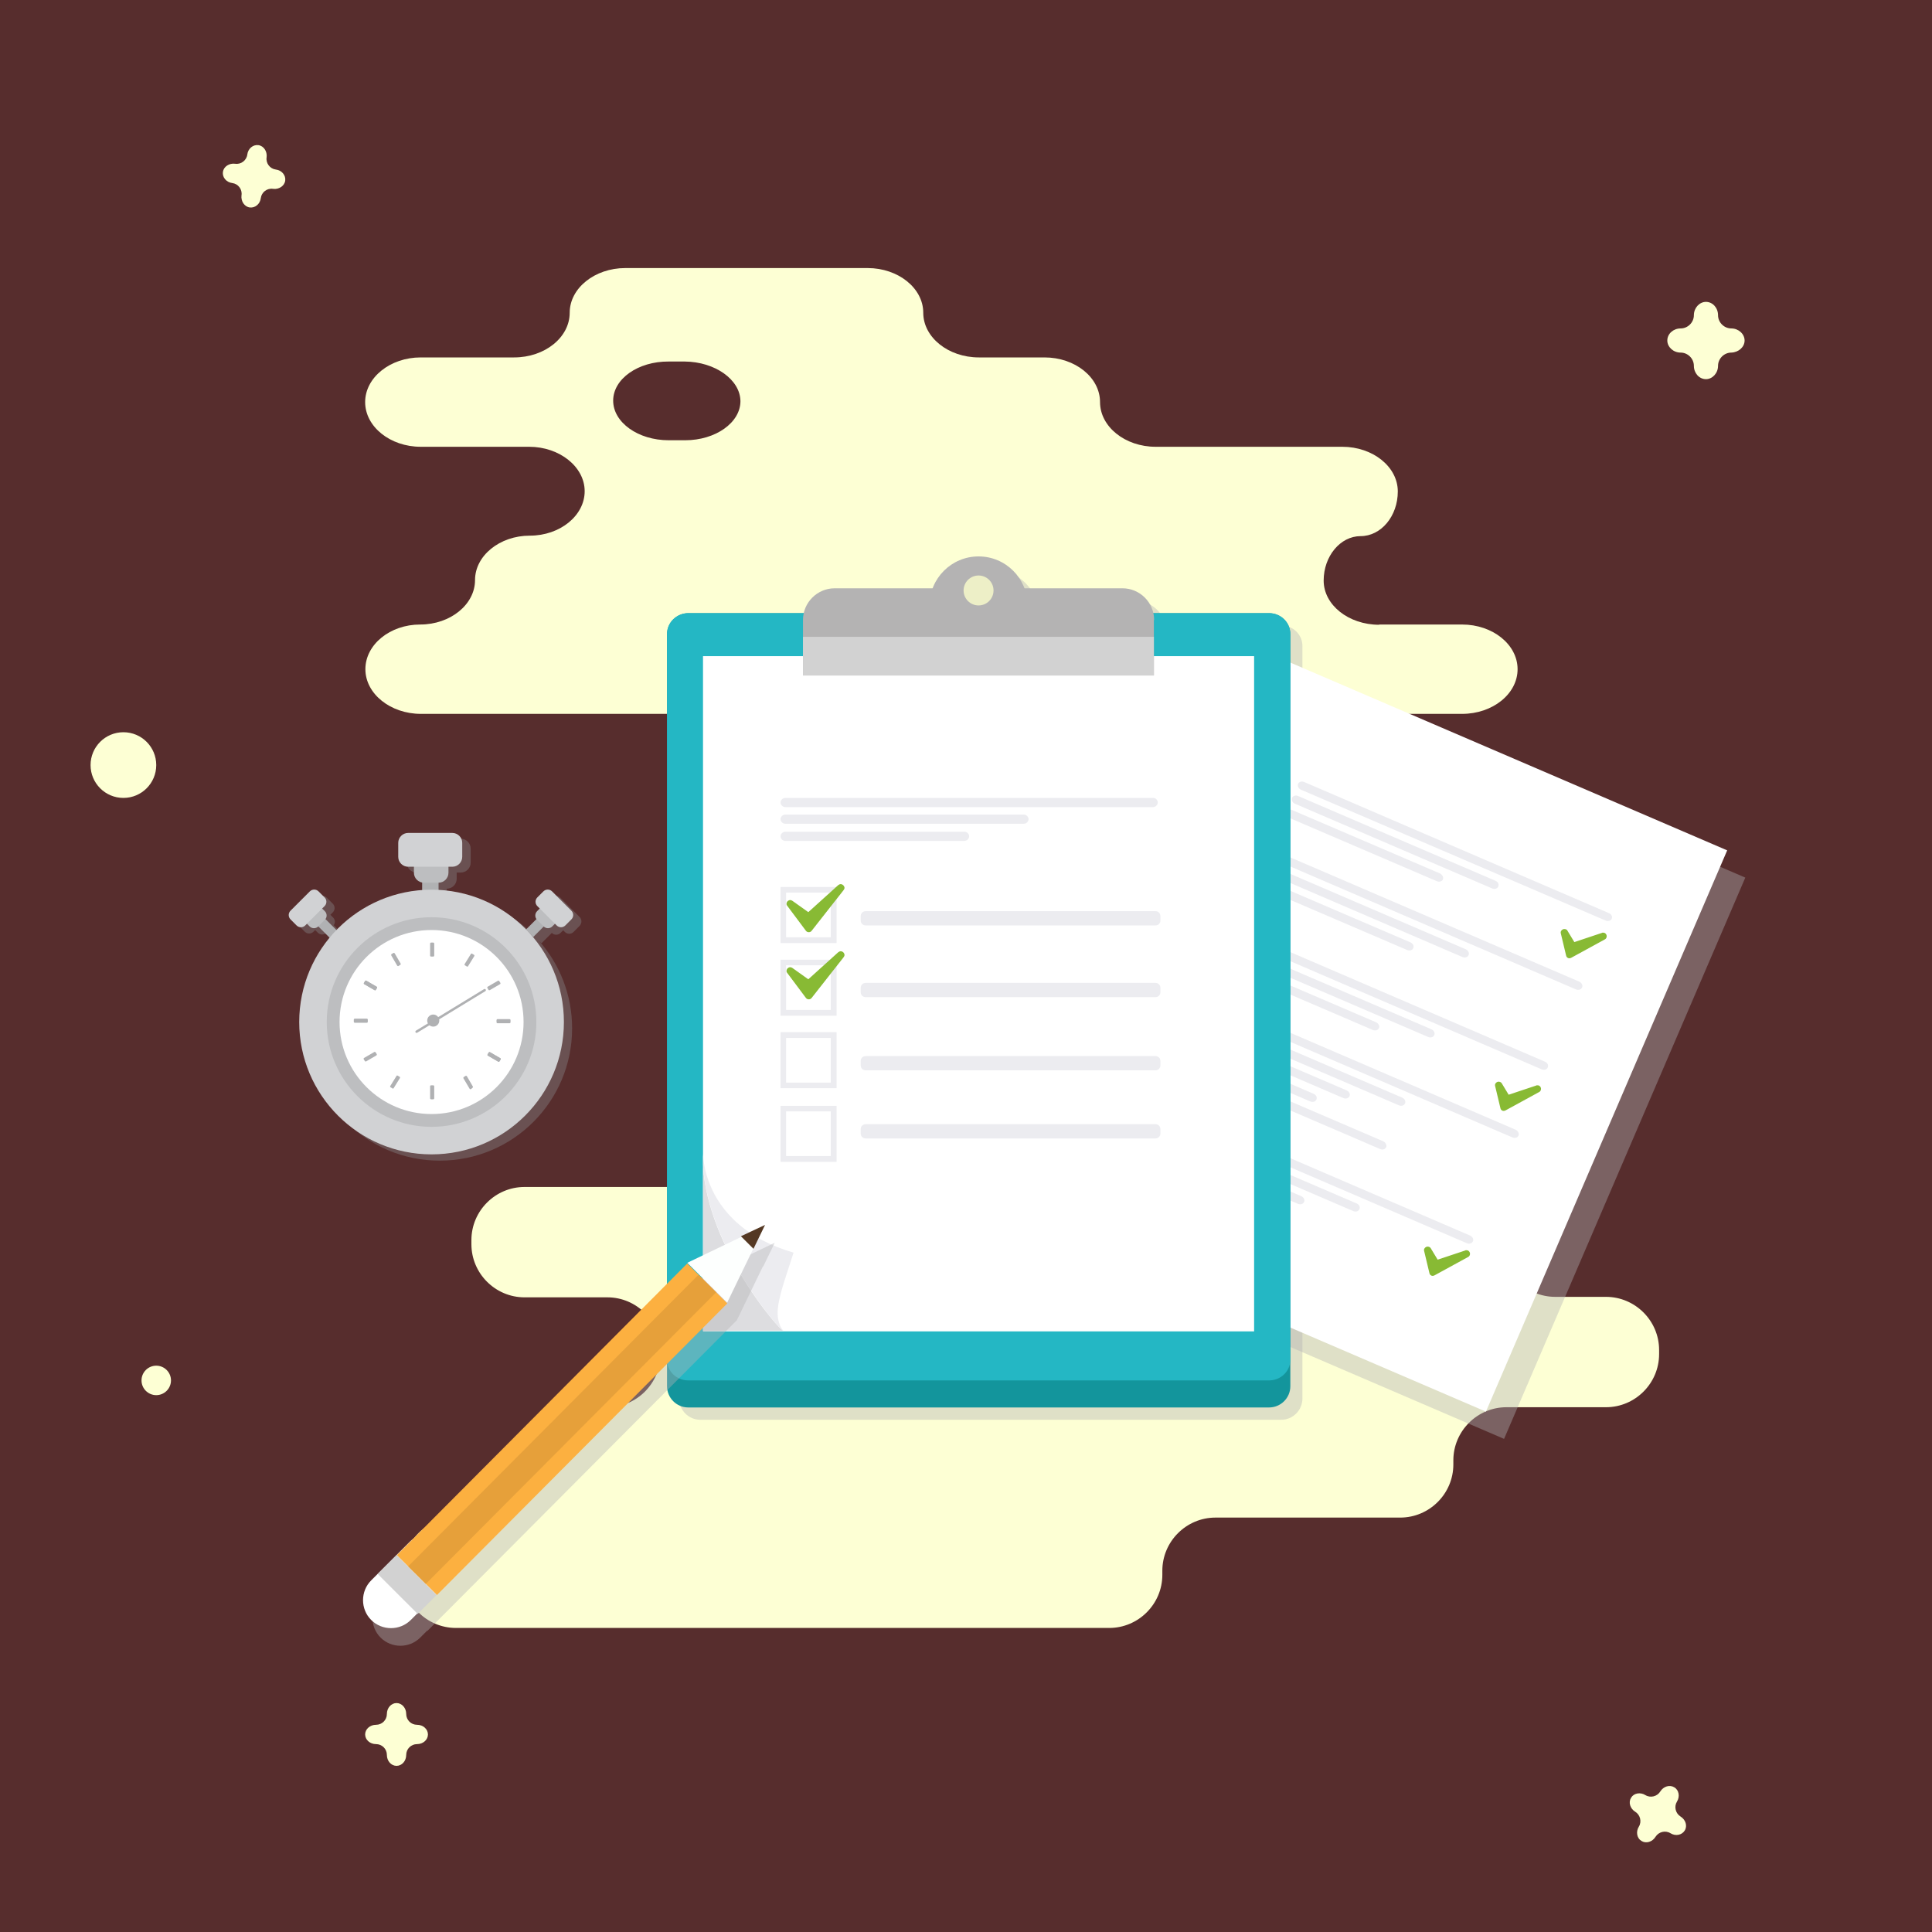 <svg xmlns="http://www.w3.org/2000/svg" xmlns:xlink="http://www.w3.org/1999/xlink" viewBox="0 0 800 800" style="enable-background:new 0 0 800 800;"><rect x="0" y="0" width="800" height="800" fill="#333333" stroke="none"/><style>.st0{opacity:0.5;fill:url(#SVGID_1_);}
.st1{opacity:0.21;fill:#E11818;}
.st2{opacity:0.4;fill:#87888A;}
.st3{fill:#FDFFD4;}
.st4{fill:#ECECF0;}
.st5{opacity:0.4;fill:#B2B3B5;}
.st6{fill:#FFFFFF;}
.st7{fill:#88BA34;}
.st8{fill:#B0B1B3;}
.st9{fill:#BDBEC0;}
.st10{fill:#D1D2D4;}
.st11{fill:none;stroke:#B0B1B3;stroke-linecap:round;stroke-linejoin:round;stroke-miterlimit:10;}
.st12{fill:#13959C;}
.st13{fill:#24B7C4;}
.st14{fill:#B4B3B3;}
.st15{fill:#EDEFC7;}
.st16{fill:#D2D2D2;}
.st17{fill:#DDDDE0;}
.st18{fill:#FDFFFE;}
.st19{fill:#543823;}
.st20{fill:#FCB040;}
.st21{fill:#E6A03A;}</style><symbol id="Новый_символ" viewBox="-31.3 -31.3 62.6 62.6"><radialGradient id="SVGID_1_" cx="-122.388" cy="-122.01" r="31.294" gradientTransform="matrix(1 -1.570000e-002 1.570000e-002 1 124.292 120.077)" gradientUnits="userSpaceOnUse"><stop offset="0" style="stop-color:#FFFFFF"/><stop offset=".816" style="stop-color:#201600"/><stop offset="1" style="stop-color:#000000"/></radialGradient><path class="st0" d="M31.3-.5C31-17.8 16.8-31.6-.5-31.3S-31.6-16.8-31.3.5-16.8 31.6.5 31.3 31.6 16.8 31.3-.5z"/></symbol><symbol id="Новый_символ_1" viewBox="-19.5 -19.5 39 39"><use width="62.6" height="62.6" x="-31.3" y="-31.3" transform="matrix(0.624 0 0 0.624 0 0)" style="overflow:visible;" xlink:href="#Новый_символ"/></symbol><g id="BACKGROUND"><rect class="st1" width="800" height="800"/></g><g id="OBJECTS"><path class="st2" d="M240 379.7l-8-8c-1-1-2.6-1-3.6.0l-2.5 2.5c-1 1-1 2.6.0 3.6l1 1-1.1 1.1c-.9.9-1 2.2-.3 3.2l-4.3 4.3c-9.3-9.5-22-15.6-36.2-16.4v-3c2.2.0 4.1-1.8 4.1-4.1v-2.6h1.7c2.2.0 4.1-1.8 4.1-4.1v-5.8c0-2.2-1.8-4.1-4.1-4.1h-18.3c-2.2.0-4.1 1.8-4.1 4.1v5.8c0 2.2 1.8 4.1 4.1 4.1h2.4v2.6c0 2 1.4 3.6 3.3 4v3.2c-13.9 1-26.3 7.1-35.4 16.6l-4.6-4.6c.7-1 .6-2.3-.3-3.2l-1.1-1.1 1-1c1-1 1-2.6.0-3.6l-2.5-2.5c-1-1-2.6-1-3.6.0l-8 8c-1 1-1 2.6.0 3.6l2.5 2.5c1 1 2.6 1 3.6.0l.7-.7 1.1 1.1c1 1 2.6 1 3.6.0l4.7 4.7c-7.8 9.5-12.6 21.6-12.6 34.9.0 30.3 24.5 54.8 54.8 54.8s54.8-24.5 54.8-54.8c0-13.9-5.2-26.7-13.8-36.3l1.1 1.1 4.3-4.3c1 1 2.6 1 3.6.0l1.1-1.1.7.7c1 1 2.6 1 3.6.0l2.5-2.5C241 382.3 241 380.7 240 379.7z"/><g><g><g><path class="st3" d="M571.1 258.7c-12.7.0-23-8.2-23-18.3S555 222 563.4 222c8.5.0 15.4-8.3 15.4-18.5s-10.3-18.5-23-18.5h-77.3c-12.6.0-23-8.3-23-18.5s-10.3-18.5-23-18.5h-27.2c-12.6.0-23-8.3-23-18.5s-10.4-18.5-23-18.5H258.9c-12.6.0-23 8.3-23 18.5s-10.3 18.5-23 18.5h-38.7c-12.6.0-23 8.3-23 18.5s10.4 18.5 23 18.5h44.9c12.6.0 23 8.3 23 18.4s-10.2 18.4-22.7 18.4-22.7 8.3-22.7 18.4-10.2 18.4-22.7 18.4-22.7 8.3-22.7 18.5 10.4 18.5 23 18.5h431.1c12.7.0 23-8.3 23-18.5s-10.3-18.5-23-18.5H571.1zM306.6 166.1c0 8.9-10.3 16.2-22.9 16.2h-6.8c-12.7.0-23-7.4-23-16.4s10.3-16.3 23-16.2h6.6C296.1 149.8 306.5 157.2 306.6 166.1z"/></g></g><g><path class="st3" d="M241.3 582.7c-12.1.0-22 9.9-22 22v1.7c0 12.1-9.9 22-22 22h-8.5c-12.1.0-22 9.9-22 22v1.7c0 12.1 9.9 22 22 22h270.5c12.1.0 22-9.9 22-22v-1.7c0-12.1 9.9-22 22-22h76.5c12.1.0 22-9.9 22-22v-1.7c0-12.1 9.9-22 22-22H665c12.1.0 22-9.9 22-22V559c0-12.1-9.9-22-22-22h-21c-12.1.0-22-9.9-22-22v-1.5c0-12.1-9.9-22-22-22H217.2c-12.1.0-22 9.9-22 22v1.7c0 12.1 9.9 22 22 22h34.3c12.1.0 22 9.9 22 22v1.5c0 12.1-9.9 22-22 22H241.3z"/></g><g><path class="st3" d="M722.4 141c0-2.7-2.5-5-5.5-5s-5.5-2.5-5.5-5.5-2.2-5.5-5-5.5c-2.7.0-5 2.5-5 5.5s-2.5 5.5-5.5 5.5-5.5 2.2-5.5 5c0 2.7 2.5 5 5.5 5s5.5 2.5 5.5 5.5 2.2 5.5 5 5.5c2.7.0 5-2.5 5-5.5s2.5-5.5 5.5-5.5C719.9 145.9 722.4 143.7 722.4 141z"/></g><g><path class="st3" d="M177.2 718.2c0-2.2-2-4-4.5-4s-4.5-2-4.5-4.5-1.8-4.5-4-4.5-4 2-4 4.5-2 4.5-4.5 4.5-4.5 1.8-4.5 4 2 4 4.5 4 4.5 2 4.5 4.5 1.8 4.5 4 4.5 4-2 4-4.5 2-4.5 4.5-4.5S177.2 720.4 177.2 718.2z"/></g><g><path class="st3" d="M103.4 85.9c2.2.3 4.3-1.4 4.6-3.9.3-2.4 2.6-4.2 5.1-3.8 2.4.3 4.7-1.2 5-3.4s-1.4-4.3-3.9-4.6c-2.4-.3-4.2-2.6-3.8-5.1.3-2.4-1.2-4.7-3.4-5s-4.3 1.4-4.6 3.9c-.3 2.4-2.6 4.2-5.1 3.8-2.4-.3-4.7 1.2-5 3.4s1.4 4.3 3.9 4.6c2.4.3 4.2 2.6 3.8 5.1C99.7 83.3 101.2 85.6 103.4 85.9z"/></g><g><path class="st3" d="M697.6 758c1.2-1.9.4-4.5-1.7-5.8s-2.8-4.1-1.5-6.2.8-4.8-1.1-5.9c-1.9-1.2-4.5-.4-5.8 1.7s-4.1 2.8-6.2 1.5-4.8-.8-5.9 1.1c-1.2 1.9-.4 4.5 1.7 5.8s2.8 4.1 1.5 6.2-.8 4.8 1.1 5.9c1.9 1.2 4.5.4 5.8-1.7s4.1-2.8 6.2-1.5S696.4 759.9 697.6 758z"/></g><circle class="st3" cx="64.7" cy="571.6" r="6.1"/><circle class="st3" cx="51.1" cy="316.8" r="13.6"/></g><path class="st4" d="M1714.6 1279c0-.9.1-1.7.1-2.6C1714.8 1276.4 1714.7 1277.3 1714.6 1279z"/><rect x="451.3" y="335.9" transform="matrix(0.395 -0.919 0.919 0.395 -53.837 796.347)" class="st5" width="252.9" height="206.4"/><path class="st5" d="M530.6 259h-47.9c-1.3-5.9-6.5-10.3-12.8-10.3h-40.6c-2.9-7.7-10.3-13.2-19-13.2s-16.1 5.5-19 13.2h-40.6c-6.3.0-11.5 4.4-12.8 10.3H290c-4.9.0-8.8 3.8-8.8 8.5v.3 300.4 10.9c0 4.9 4 8.8 8.8 8.8h240.5c4.9.0 8.8-4 8.8-8.8v-10.9V267.9v-.3C539.4 262.8 535.4 259 530.6 259z"/><g><rect x="467" y="301" transform="matrix(0.919 0.395 -0.395 0.919 215.232 -190.496)" class="st6" width="206.4" height="252.9"/><g><path class="st4" d="M667.4 380.4c-.4.9-1.5 1.2-2.5.8L538.7 327c-1-.4-1.5-1.5-1.2-2.4.4-.9 1.5-1.2 2.5-.8l126.2 54.3C667.2 378.5 667.8 379.6 667.4 380.4z"/></g><g><path class="st4" d="M620.4 367.1c-.4.9-1.5 1.2-2.5.8l-81.7-35.1c-1-.4-1.5-1.5-1.2-2.4.4-.9 1.5-1.2 2.5-.8l81.7 35.1C620.3 365.1 620.8 366.2 620.4 367.1z"/></g><g><path class="st4" d="M597.5 364.1c-.4.9-1.5 1.2-2.5.8l-61.3-26.3c-1-.4-1.5-1.5-1.2-2.4.4-.9 1.5-1.2 2.5-.8l61.3 26.3C597.3 362.2 597.8 363.3 597.5 364.1z"/></g><g><path class="st4" d="M655.1 408.9c-.4.9-1.5 1.2-2.5.8l-126.2-54.3c-1-.4-1.5-1.5-1.2-2.4.4-.9 1.5-1.2 2.5-.8L654 406.5C655 407 655.5 408.1 655.1 408.9z"/></g><g><path class="st4" d="M608.1 395.5c-.4.9-1.5 1.2-2.5.8L524 361.2c-1-.4-1.5-1.5-1.2-2.4.4-.9 1.5-1.2 2.5-.8l81.7 35.1C608 393.6 608.5 394.7 608.1 395.5z"/></g><g><path class="st4" d="M585.2 392.6c-.4.9-1.5 1.2-2.5.8l-61.3-26.3c-1-.4-1.5-1.5-1.2-2.4.4-.9 1.5-1.2 2.5-.8l61.3 26.3C585.1 390.7 585.6 391.7 585.2 392.6z"/></g><g><path class="st4" d="M640.9 442c-.4.9-1.5 1.2-2.5.8l-126.2-54.3c-1-.4-1.5-1.5-1.2-2.4.4-.9 1.5-1.2 2.5-.8l126.2 54.3C640.8 440.1 641.3 441.1 640.9 442z"/></g><g><path class="st4" d="M593.9 428.6c-.4.9-1.5 1.2-2.5.8l-81.7-35.1c-1-.4-1.5-1.5-1.2-2.4.4-.9 1.5-1.2 2.5-.8l81.7 35.1C593.8 426.7 594.3 427.8 593.9 428.6z"/></g><g><path class="st4" d="M571 425.7c-.4.9-1.5 1.2-2.5.8l-61.3-26.3c-1-.4-1.5-1.5-1.2-2.4.4-.9 1.5-1.2 2.5-.8l61.3 26.3C570.8 423.8 571.4 424.8 571 425.7z"/></g><g><path class="st4" d="M609.9 514c-.4.9-1.5 1.2-2.5.8l-126.2-54.3c-1-.4-1.5-1.5-1.2-2.4.4-.9 1.5-1.2 2.5-.8l126.2 54.3C609.8 512.1 610.3 513.2 609.9 514z"/></g><g><path class="st4" d="M562.9 500.7c-.4.9-1.5 1.2-2.5.8l-81.7-35.1c-1-.4-1.5-1.5-1.2-2.4.4-.9 1.5-1.2 2.5-.8l81.7 35.1C562.8 498.7 563.3 499.8 562.9 500.7z"/></g><g><path class="st4" d="M540 497.7c-.4.9-1.5 1.2-2.5.8l-61.3-26.3c-1-.4-1.5-1.5-1.2-2.4.4-.9 1.5-1.2 2.5-.8l61.3 26.3C539.9 495.8 540.4 496.9 540 497.7z"/></g><g><path class="st4" d="M628.8 470.2c-.4.9-1.5 1.2-2.5.8l-126.2-54.3c-1-.4-1.5-1.5-1.2-2.4.4-.9 1.5-1.2 2.5-.8l126.2 54.3C628.6 468.3 629.1 469.4 628.8 470.2z"/></g><g><path class="st4" d="M581.8 456.9c-.4.9-1.5 1.2-2.5.8l-81.7-35.1c-1-.4-1.5-1.5-1.2-2.4.4-.9 1.5-1.2 2.5-.8l81.7 35.1C581.6 454.9 582.2 456 581.8 456.9z"/></g><g><path class="st4" d="M574 475c-.4.9-1.5 1.2-2.5.8l-81.7-35.1c-1-.4-1.5-1.5-1.2-2.4.4-.9 1.5-1.2 2.5-.8l81.7 35.1C573.8 473.1 574.3 474.2 574 475z"/></g><g><path class="st4" d="M558.8 453.9c-.4.9-1.5 1.2-2.5.8L495 428.4c-1-.4-1.5-1.5-1.2-2.4.4-.9 1.5-1.2 2.5-.8l61.3 26.3C558.7 452 559.2 453.1 558.8 453.9z"/></g><g><path class="st4" d="M545.1 455.3c-.4.9-1.5 1.2-2.5.8l-50.2-21.6c-1-.4-1.5-1.5-1.2-2.4.4-.9 1.5-1.2 2.5-.8l50.2 21.6C545 453.4 545.5 454.4 545.1 455.3z"/></g><g><path class="st7" d="M650 396.1c-.1.0-.2.0-.3-.1-.2-.1-.4-.3-.4-.5l-2.2-9.2c-.1-.4.1-.7.4-.9.1.0.2-.1.3-.1.3.0.5.1.6.4l3.2 5.3 12-4c.1.0.2.0.2.0.3.0.6.2.7.4.2.4.0.8-.3 1l-13.9 7.6C650.3 396.1 650.1 396.1 650 396.1z"/><path class="st7" d="M647.8 386.2l3.6 5.9 12.5-4.2-13.9 7.6L647.8 386.2M663.9 387.8M647.8 384.7c-.2.0-.4.0-.6.1-.7.3-1.1 1-.9 1.7l2.2 9.2c.1.5.4.8.8 1 .2.1.4.1.6.1s.5-.1.7-.2l13.9-7.6c.5-.2.8-.8.8-1.3.0-.8-.6-1.5-1.4-1.5h-.1c-.1.0-.1.0-.2.0s-.2.0-.3.1l-11.4 3.8-2.9-4.8C648.8 384.9 648.3 384.7 647.8 384.7z"/></g><g><path class="st7" d="M593.4 527.7c-.1.0-.2.0-.3-.1-.2-.1-.4-.3-.4-.5l-2.2-9.2c-.1-.4.1-.7.4-.9.1.0.2-.1.3-.1.3.0.5.1.6.4l3.2 5.3 12-4c.1.0.2.0.2.0.3.0.6.2.7.4.2.4.0.8-.3 1l-13.9 7.6C593.7 527.7 593.6 527.7 593.4 527.7z"/><path class="st7" d="M591.2 517.7l3.6 5.9 12.5-4.2-13.9 7.6L591.2 517.7M607.3 519.4M591.2 516.2c-.2.0-.4.0-.6.1-.7.3-1.1 1-.9 1.7l2.2 9.2c.1.5.4.8.8 1 .2.1.4.1.6.1s.5-.1.7-.2l13.9-7.6c.5-.2.8-.8.8-1.3.0-.8-.6-1.5-1.4-1.5h-.1c-.1.0-.1.0-.2.0s-.2.0-.3.1l-11.4 3.8-2.9-4.8C592.2 516.5 591.8 516.2 591.2 516.2z"/></g><g><path class="st7" d="M622.8 459.4c-.1.0-.2.0-.3-.1-.2-.1-.4-.3-.4-.5l-2.2-9.2c-.1-.4.1-.7.4-.9.1.0.2-.1.3-.1.3.0.5.1.6.4l3.2 5.3 12-4c.1.0.2.0.2.0.3.0.6.2.7.4.2.4.0.8-.3 1l-13.9 7.6C623.1 459.4 622.9 459.4 622.8 459.4z"/><path class="st7" d="M620.6 449.4l3.6 5.9 12.5-4.2-13.9 7.6L620.6 449.4M636.7 451.1M620.6 447.9c-.2.0-.4.0-.6.1-.7.3-1.1 1-.9 1.7l2.2 9.2c.1.5.4.8.8 1 .2.1.4.1.6.1s.5-.1.7-.2l13.9-7.6c.5-.2.8-.8.8-1.3.0-.8-.6-1.5-1.4-1.5h-.1c-.1.0-.1.0-.2.0s-.2.0-.3.1l-11.4 3.8-2.9-4.8C621.6 448.2 621.1 447.9 620.6 447.9z"/></g></g><g><polygon class="st8" points="181.6,371.4 181.6,371.4 174.8,371.4 174.8,371.4 174.8,362.6 174.8,362.6 181.6,362.6 181.6,362.6"/><polygon class="st8" points="220.8,388 220.8,388 217.8,384.9 217.8,384.9 223.6,379.1 223.6,379.1 226.6,382.2 226.6,382.2"/><polygon class="st8" points="137.3,389.1 137.3,389.1 140.3,386.1 140.3,386.1 133.3,379.1 133.3,379.1 130.3,382.1 130.3,382.1"/><path class="st9" d="M185.7 361.4c0 2.2-1.8 4.1-4.1 4.1h-6.1c-2.2.0-4.1-1.8-4.1-4.1v-2.8c0-2.2 1.8-4.1 4.1-4.1h6.1c2.2.0 4.1 1.8 4.1 4.1V361.4z"/><path class="st9" d="M228.7 383.6c-1 1-2.6 1-3.6.0l-2.7-2.7c-1-1-1-2.6.0-3.6l1.2-1.2c1-1 2.6-1 3.6.0l2.7 2.7c1 1 1 2.6.0 3.6L228.7 383.6z"/><path class="st9" d="M128.2 383.6c1 1 2.6 1 3.6.0l2.7-2.7c1-1 1-2.6.0-3.6l-1.2-1.2c-1-1-2.6-1-3.6.0l-2.7 2.7c-1 1-1 2.6.0 3.6L128.2 383.6z"/><path class="st10" d="M191.4 354.8c0 2.2-1.8 4.1-4.1 4.1H169c-2.2.0-4.1-1.8-4.1-4.1V349c0-2.2 1.8-4.1 4.1-4.1h18.3c2.2.0 4.1 1.8 4.1 4.1V354.8z"/><path class="st10" d="M234.1 383.2c-1 1-2.6 1-3.6.0l-8-8c-1-1-1-2.6.0-3.6l2.5-2.5c1-1 2.6-1 3.6.0l8 8c1 1 1 2.6.0 3.6l-2.5 2.5z"/><path class="st10" d="M122.8 383.2c1 1 2.6 1 3.6.0l8-8c1-1 1-2.6.0-3.6l-2.5-2.5c-1-1-2.6-1-3.6.0l-8 8c-1 1-1 2.6.0 3.6L122.8 383.2z"/><circle class="st10" cx="178.7" cy="423.2" r="54.8"/><circle class="st9" cx="178.7" cy="423.2" r="43.4"/><circle class="st6" cx="178.7" cy="423.2" r="38.1"/><g><path class="st8" d="M179.8 395.7c0 .2-.2.4-.4.4h-.9c-.2.0-.4-.2-.4-.4v-5c0-.2.2-.4.4-.4h.9c.2.0.4.2.4.4v5z"/><path class="st8" d="M179.8 454.8c0 .2-.2.4-.4.4h-.9c-.2.0-.4-.2-.4-.4v-5c0-.2.2-.4.4-.4h.9c.2.0.4.2.4.4v5z"/><path class="st8" d="M193.8 400.1c-.1.2-.3.2-.5.1l-.8-.5c-.2-.1-.2-.3-.1-.5l2.6-4.2c.1-.2.3-.2.5-.1l.8.5c.2.1.2.3.1.5L193.8 400.1z"/><path class="st8" d="M163 450.6c-.1.2-.3.2-.5.1l-.8-.5c-.2-.1-.2-.3-.1-.5l2.6-4.2c.1-.2.3-.2.5-.1l.8.5c.2.1.2.3.1.5L163 450.6z"/><path class="st8" d="M202.8 410c-.2.1-.4.0-.5-.1l-.5-.8c-.1-.2.0-.4.1-.5l4.3-2.5c.2-.1.4.0.5.1l.5.8c.1.2.0.4-.1.5L202.8 410z"/><path class="st8" d="M151.6 439.5c-.2.1-.4.0-.5-.1l-.5-.8c-.1-.2.0-.4.1-.5l4.3-2.5c.2-.1.4.0.5.1l.5.8c.1.2.0.4-.1.5L151.6 439.5z"/><path class="st8" d="M206 423.7c-.2.0-.4-.2-.4-.4v-.9c0-.2.2-.4.4-.4h5c.2.0.4.2.4.4v.9c0 .2-.2.4-.4.4h-5z"/><path class="st8" d="M146.9 423.5c-.2.0-.4-.2-.4-.4v-.9c0-.2.2-.4.4-.4h5c.2.0.4.2.4.4v.9c0 .2-.2.4-.4.4h-5z"/><path class="st8" d="M202 437.1c-.2-.1-.2-.3-.1-.5l.5-.8c.1-.2.3-.2.5-.1l4.3 2.5c.2.1.2.3.1.5l-.5.8c-.1.2-.3.2-.5.1L202 437.1z"/><path class="st8" d="M150.8 407.5c-.2-.1-.2-.3-.1-.5l.5-.8c.1-.2.3-.2.5-.1l4.3 2.5c.2.1.2.3.1.5l-.5.8c-.1.2-.3.2-.5.1L150.8 407.5z"/><path class="st8" d="M202 437.1c-.2-.1-.2-.3-.1-.5l.5-.8c.1-.2.3-.2.5-.1l4.3 2.5c.2.1.2.3.1.5l-.5.8c-.1.2-.3.2-.5.1L202 437.1z"/><path class="st8" d="M150.8 407.5c-.2-.1-.2-.3-.1-.5l.5-.8c.1-.2.3-.2.5-.1l4.3 2.5c.2.1.2.3.1.5l-.5.8c-.1.2-.3.2-.5.1L150.8 407.5z"/><path class="st8" d="M191.9 446.5c-.1-.2.0-.4.1-.5l.8-.5c.2-.1.4.0.5.1l2.5 4.3c.1.2.0.4-.1.5L195 451c-.2.1-.4.0-.5-.1L191.9 446.5z"/><path class="st8" d="M162 395.6c-.1-.2.0-.4.1-.5l.8-.5c.2-.1.4.0.5.1l2.5 4.3c.1.2.0.4-.1.5L165 4e2c-.2.1-.4.0-.5-.1L162 395.6z"/><circle class="st8" cx="179.4" cy="422.6" r="2.5"/><line class="st11" x1="172.5" y1="427.2" x2="200.7" y2="410"/></g></g><g><path class="st12" d="M534.3 574c0 4.9-4 8.8-8.8 8.8H285c-4.9.0-8.8-4-8.8-8.8V262.7c0-4.9 4-8.8 8.8-8.8h240.5c4.9.0 8.8 4 8.8 8.8V574z"/><path class="st13" d="M534.3 563.1c0 4.7-4 8.5-8.8 8.5H285c-4.9.0-8.8-3.8-8.8-8.5V262.4c0-4.7 4-8.5 8.8-8.5h240.5c4.9.0 8.8 3.8 8.8 8.5V563.1z"/><rect x="291.1" y="271.7" class="st6" width="228.2" height="279.6"/><g><path class="st14" d="M477.9 256.7c0-7.2-5.9-13.1-13.1-13.1H345.6c-7.2.0-13.1 5.9-13.1 13.1v23h145.3v-23z"/><circle class="st14" cx="405.2" cy="250.7" r="20.3"/><circle class="st15" cx="405.2" cy="244.5" r="6.2"/><rect x="332.5" y="263.7" class="st16" width="145.3" height="16"/></g><g><path class="st4" d="M479.4 332.3c0 1-.9 1.9-2 1.9H325.2c-1.1.0-2-.9-2-1.9s.9-1.9 2-1.9h152.3C478.5 330.4 479.4 331.2 479.4 332.3z"/></g><g><path class="st4" d="M425.9 339.2c0 1-.9 1.9-2 1.9h-98.7c-1.1.0-2-.9-2-1.9s.9-1.9 2-1.9h98.7C425 337.3 425.9 338.2 425.9 339.2z"/></g><g><path class="st4" d="M401.3 346.3c0 1-.9 1.9-2 1.9h-74.1c-1.1.0-2-.9-2-1.9s.9-1.9 2-1.9h74.1C400.4 344.4 401.3 345.2 401.3 346.3z"/></g><g><path class="st4" d="M480.5 381.2c0 1.1-.9 2-2 2H358.4c-1.1.0-2-.9-2-2v-1.9c0-1.1.9-2 2-2h120.1c1.1.0 2 .9 2 2V381.2z"/></g><g><path class="st4" d="M480.5 410.9c0 1.1-.9 2-2 2H358.4c-1.1.0-2-.9-2-2V409c0-1.1.9-2 2-2h120.1c1.1.0 2 .9 2 2V410.9z"/></g><g><path class="st4" d="M480.5 441.2c0 1.1-.9 2-2 2H358.4c-1.1.0-2-.9-2-2v-1.9c0-1.1.9-2 2-2h120.1c1.1.0 2 .9 2 2V441.2z"/></g><g><path class="st4" d="M480.5 469.4c0 1.1-.9 2-2 2H358.4c-1.1.0-2-.9-2-2v-1.9c0-1.1.9-2 2-2h120.1c1.1.0 2 .9 2 2V469.4z"/></g><path class="st4" d="M344 369.6v18.5h-18.5v-18.5H344M346.4 367.3h-23.2v23.2h23.2V367.3z"/><path class="st4" d="M344 399.7v18.5h-18.5v-18.5H344M346.4 397.4h-23.2v23.2h23.2V397.4z"/><path class="st4" d="M344 429.8v18.5h-18.5v-18.5H344M346.4 427.4h-23.2v23.2h23.2V427.4z"/><path class="st4" d="M344 460.2v18.5h-18.5v-18.5H344M346.4 457.9h-23.2v23.2h23.2V457.9z"/><g><path class="st7" d="M334.9 385.2c-.2.0-.5-.1-.6-.3l-7.7-10.3c-.2-.3-.2-.7.1-1 .1-.1.3-.2.5-.2s.3.0.4.1l7.1 5 12.9-11.6c.1-.1.3-.2.5-.2s.4.1.5.2c.3.3.3.7.1 1l-13.2 16.9C335.3 385.1 335.1 385.2 334.9 385.2z"/><path class="st7" d="M348.1 367.6m0 0-13.2 16.9-7.7-10.3 7.6 5.4L348.1 367.6m0-1.5c-.4.0-.7.2-1 .4l-12.4 11.2-6.6-4.7c-.3-.2-.6-.3-.9-.3-.4.0-.8.2-1.1.5-.5.5-.6 1.4-.1 1.9l7.7 10.3c.3.4.7.6 1.2.6.5.0.9-.2 1.2-.6l13.2-16.8c.2-.3.4-.6.4-1C349.6 366.8 348.9 366.1 348.1 366.1z"/></g><g><path class="st7" d="M334.9 413c-.2.0-.5-.1-.6-.3l-7.7-10.3c-.2-.3-.2-.7.1-1 .1-.1.3-.2.5-.2s.3.0.4.1l7.1 5 12.9-11.6c.1-.1.3-.2.5-.2s.4.1.5.2c.3.3.3.7.1 1l-13.2 16.9C335.3 412.9 335.1 413 334.9 413z"/><path class="st7" d="M348.1 395.4m0 0-13.2 16.9-7.7-10.3 7.6 5.4L348.1 395.4m0-1.5c-.4.0-.7.2-1 .4l-12.4 11.2-6.6-4.7c-.3-.2-.6-.3-.9-.3-.4.0-.8.2-1.1.5-.5.5-.6 1.4-.1 1.9l7.7 10.3c.3.4.7.6 1.2.6.5.0.9-.2 1.2-.6l13.2-16.8c.2-.3.4-.6.4-1C349.6 394.5 348.9 393.9 348.1 393.9z"/></g><path class="st17" d="M291.1 482.7V551h33.2C322.9 551 293.1 517 291.1 482.7z"/><path class="st4" d="M328.6 518.7c-9.9-2.9-17.1-7-22.5-11.6-12.6-10.7-14.7-23.7-15-29.2v4.5c2 34.3 31.8 68.6 33.2 68.6-1.5-1.8-2.2-4.3-2.3-6.9C321.9 537.8 325.3 529.2 328.6 518.7z"/></g><path class="st5" d="M310.8 519.5l-22.5 10.7L168.2 650.9l-7.8 7.8.1.1-2.9 2.9c-4.5 4.5-4.5 11.9.0 16.4s11.9 4.5 16.4.0l2.9-2.9.1.1 7.9-7.9 120.2-120.7 10.8-22.3.1.1 4.8-9.9-10 4.8V519.5z"/><g><path class="st6" d="M170.1 670.8c-4.5 4.5-11.9 4.5-16.4.0-4.5-4.5-4.5-11.9.0-16.4l16.1-16.1c4.5-4.5 11.9-4.5 16.4.0 4.5 4.5 4.5 11.9.0 16.4l-16.1 16.1z"/><rect x="157.1" y="650.2" transform="matrix(0.708 0.707 -0.707 0.708 512.706 72.48)" class="st16" width="23.4" height="11.1"/><polygon class="st18" points="284.6,522.9 301.1,539.4 316.5,507.6"/><polygon class="st19" points="316.8,507.2 306.8,511.9 312,517.1"/><rect x="221.1" y="506.3" transform="matrix(0.709 0.706 -0.706 0.709 485.253 8.132)" class="st20" width="23.4" height="170.3"/><rect x="227.7" y="506.3" transform="matrix(0.709 0.706 -0.706 0.709 485.248 8.13)" class="st21" width="10.3" height="170.3"/><path class="st4" d="M321.8 534.6"/></g></g><g id="DESIGNED_BY_FREEPIK"/></svg>